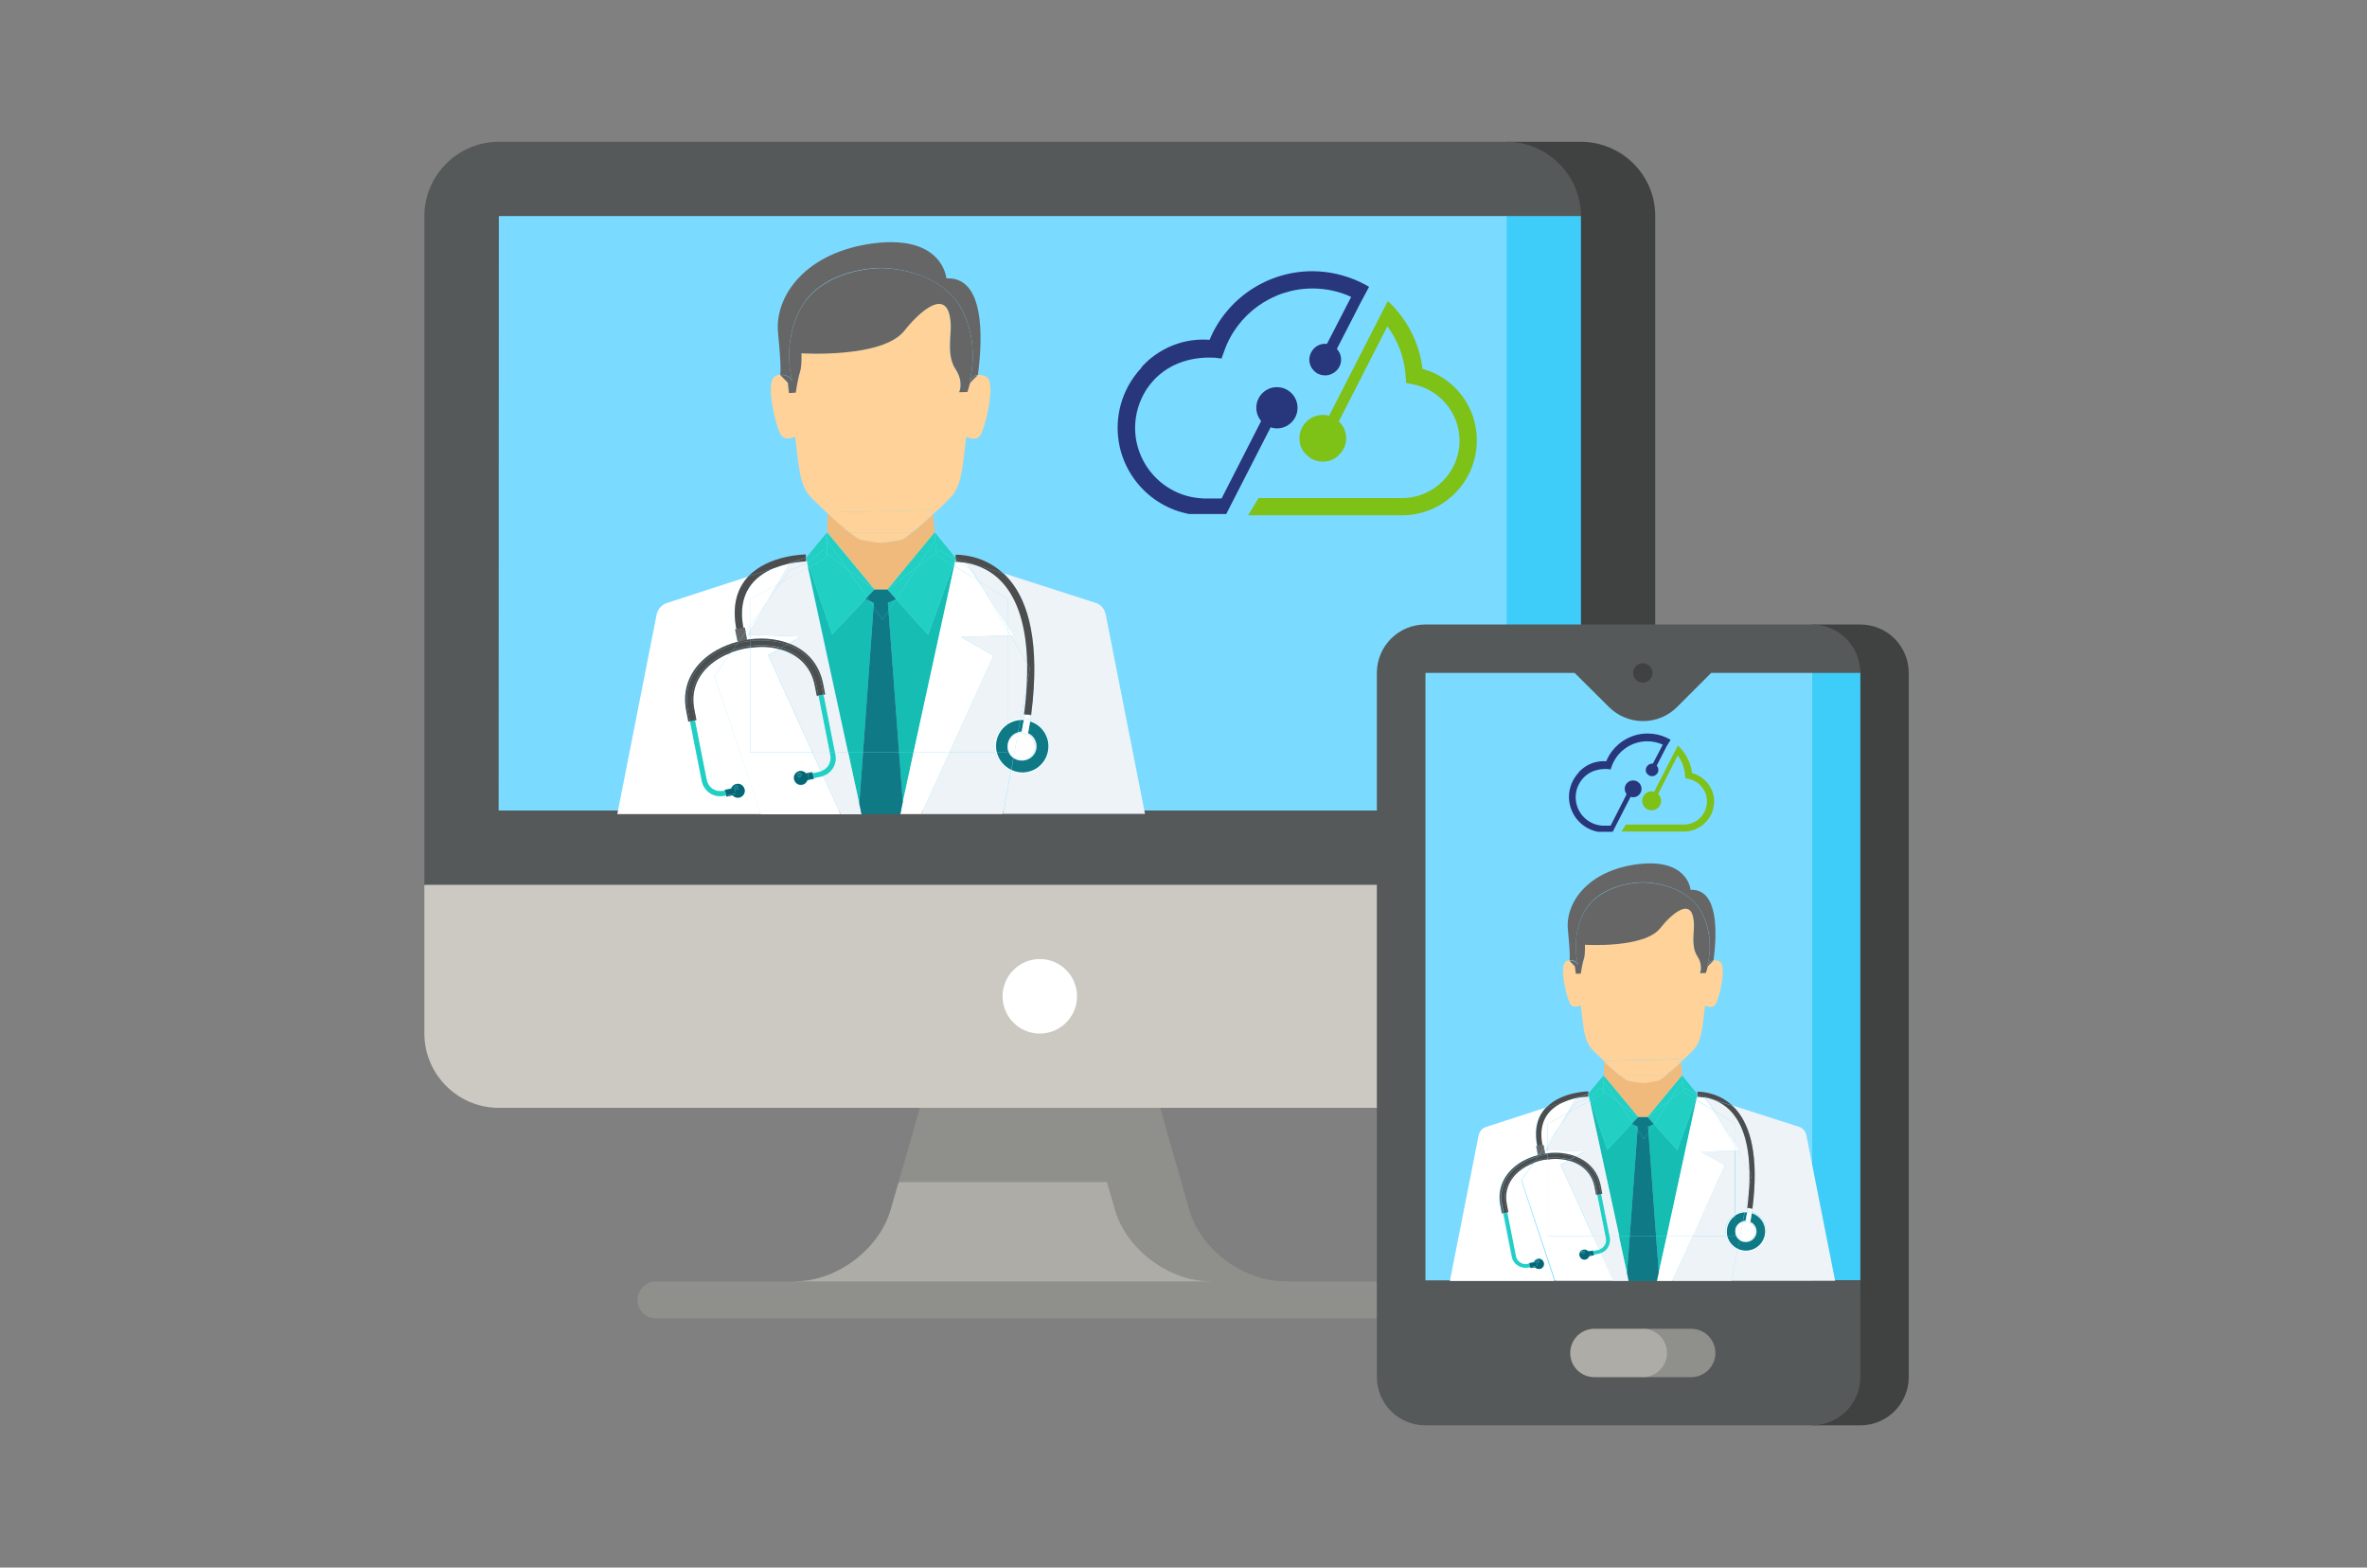 <?xml version="1.0" encoding="utf-8"?>
<!-- Generator: Adobe Illustrator 24.3.0, SVG Export Plug-In . SVG Version: 6.00 Build 0)  -->
<svg version="1.1" id="Layer_1" xmlns="http://www.w3.org/2000/svg" xmlns:xlink="http://www.w3.org/1999/xlink" x="0px" y="0px"
	 viewBox="0 0 1125 745" style="enable-background:new 0 0 1125 745;" xml:space="preserve">
<rect x="0" y="0" width="1125" height="745" fill="#808080" stroke="none"/>
<style type="text/css">
	.st0{fill:#ADACA7;}
	.st1{fill:#8F8F8B;}
	.st2{fill:#CBC9C2;}
	.st3{fill:#404242;}
	.st4{fill:#565959;}
	.st5{fill:#3ECDF9;}
	.st6{fill:#7BDAFF;}
	.st7{fill:#FFFFFF;}
	.st8{fill:none;}
	.st9{fill:#B3B3B3;}
	.st10{fill:#F0BA7D;}
	.st11{fill:#FED298;}
	.st12{fill:#15BDB2;}
	.st13{fill:#21D0C3;}
	.st14{fill:#EEF3F7;}
	.st15{fill:#666666;}
	.st16{fill:#0F7986;}
	.st17{fill:#FEFEFE;}
	.st18{fill:#EBECEC;}
	.st19{fill:#4D4D4D;}
	.st20{fill:#076673;}
	.st21{fill:#7EC117;}
	.st22{fill:#28367B;}
</style>
<g>
	<g>
		<path class="st0" d="M526.1,526.5l-99,35.3l-3.8,13.1c-5.3,18.7-25.6,34-45,34v8.8h205.4L526.1,526.5z"/>
		<path class="st1" d="M565.2,574.9l-13.8-48.4l-57.1-35.3l-57.1,35.3l-10.1,35.3h99l3.8,13.1c5.3,18.7,25.6,34,45,34l17.7,8.8
			l17.7-8.8C590.8,608.9,570.5,593.6,565.2,574.9z"/>
		<path class="st0" d="M716.1,526.5h35.3c19.4,0,35.3-15.9,35.3-35.3v-70.6l-70.6-70.6V526.5z"/>
		<path class="st2" d="M201.7,491.2c0,19.4,15.9,35.3,35.3,35.3h479.1c19.4,0,35.3-15.9,35.3-35.3V279.3L201.7,420.6V491.2z"/>
		<path class="st3" d="M751.4,67.4h-35.3l35.3,353.1h35.3V102.7C786.8,83.3,770.9,67.4,751.4,67.4z"/>
		<path class="st4" d="M751.4,102.7c0-19.4-15.9-35.3-35.3-35.3H237c-19.4,0-35.3,15.9-35.3,35.3v317.8h549.7v-35.3L494.2,244
			L751.4,102.7z"/>
		<path class="st5" d="M751.4,102.7l-35.3,0c0,0-221.9,141.3-221.9,141.3s221.9,141.3,221.9,141.3l35.3,0
			C751.4,385.2,751.4,102.7,751.4,102.7L751.4,102.7z"/>
		<path class="st6" d="M716.1,102.7l-479,0c0,0-0.1,282.5-0.1,282.5c0,0,479.1,0,479.1,0C716.1,385.2,716.1,102.7,716.1,102.7
			L716.1,102.7z"/>
		<circle class="st7" cx="494.2" cy="473.5" r="17.7"/>
		<path class="st1" d="M676.7,626.6H311.8c-4.9,0-8.8-4-8.8-8.8s4-8.8,8.8-8.8h364.9c4.9,0,8.8,4,8.8,8.8S681.6,626.6,676.7,626.6z"
			/>
	</g>
	<g>
		<path class="st3" d="M884.2,296.8h-23v380.6h23c12.7,0,23-10.3,23-23V319.8C907.2,307.1,896.9,296.8,884.2,296.8z"/>
		<path class="st4" d="M861.2,296.8H677.4c-12.7,0-23,10.3-23,23v334.6c0,12.7,10.3,23,23,23h183.8c12.7,0,23-10.3,23-23v-45.9
			l-68.9-144.3l68.9-144.3C884.2,307.1,873.9,296.8,861.2,296.8z"/>
		<path class="st1" d="M803.8,631.5h-23v23h23c6.3,0,11.5-5.1,11.5-11.5S810.1,631.5,803.8,631.5z"/>
		<path class="st0" d="M792.3,643c0-6.3-5.1-11.5-11.5-11.5h-23c-6.3,0-11.5,5.1-11.5,11.5s5.1,11.5,11.5,11.5h23
			C787.2,654.4,792.3,649.3,792.3,643z"/>
		<path class="st5" d="M780.8,464.1l80.4,144.3h23V319.8h-23L780.8,464.1z"/>
		<path class="st6" d="M813.3,319.8L797.1,336c-4.2,4.2-9.9,6.7-16.2,6.7s-12.1-2.6-16.2-6.7c0,0-16.3-16.2-16.3-16.2h-70.9v288.7
			h183.8V319.8H813.3z"/>
		<circle class="st3" cx="780.8" cy="319.8" r="4.6"/>
	</g>
	<g>
		<polygon class="st8" points="806.8,520.1 806.8,520.1 806.6,520.6 806.7,520.7 		"/>
		<polygon class="st8" points="755.3,521.9 755.4,521.8 755.5,521.8 754.8,519.9 754.8,519.9 		"/>
		<path class="st8" d="M743.6,523.5l4.4-1.4C746.6,522.5,745.1,522.9,743.6,523.5z"/>
		<polygon class="st8" points="806.8,520.1 806.8,520.1 806.8,520.1 		"/>
		<path class="st9" d="M762.2,511.1C762.2,511.1,762.2,511.1,762.2,511.1l0,0.1L762.2,511.1z"/>
		<path class="st9" d="M799.5,511.1C799.5,511.1,799.5,511.1,799.5,511.1L799.5,511.1L799.5,511.1z"/>
		<polygon class="st9" points="762.1,511.1 762.1,511.1 762.1,511.1 		"/>
		<path class="st10" d="M762.4,504.5l-0.1,6.6c2.6,0,5.1,0,7.7,0C767.5,509.2,764.8,506.8,762.4,504.5z"/>
		<path class="st10" d="M799.5,511.1l-0.5-6.2c-2.4,2.2-4.9,4.4-7.2,6.2C794.3,511.1,796.9,511.1,799.5,511.1z"/>
		<path class="st10" d="M778.6,530.9h4.5l0,0l16.4-19.8l0-0.1c-2.6,0-5.1,0-7.7,0c-1.3,1-2.5,1.9-3.5,2.5c-3,0.6-5.3,1-7.5,1.1
			c-2.1-0.1-4.4-0.5-7.5-1.1c-1-0.6-2.2-1.5-3.5-2.5c-2.6,0-5.1,0-7.7,0l0,0.1L778.6,530.9z"/>
		<path class="st11" d="M762.4,504.1L762.4,504.1l36.4-0.8l0.1,1.5c2.4-2.3,4.7-4.4,6.1-6c3.9-4.1,4.1-10.9,5.4-20.8
			c0.9,0.1,3.4,1.6,5-0.7c1.6-2.3,5.8-18.8,1.7-20.5c-1.1-0.4-2-0.5-2.8-0.4l-2.6,2.6l-0.9,3.2l-2.8,0.1v0h0c0,0,1.7-3.4-1.3-8.1
			c-3-4.6-1.4-11-1.6-15.3c-0.5-14.3-11.3-4-16,2c-7.6,9.7-35.8,7.9-35.8,7.9s0.2,4.4-0.5,6.6c-0.7,2.2-1.5,7.1-1.5,7.1l-2.3,0.1
			l-0.4-3.7l-2.6-2.6c-0.4,0.1-0.9,0.2-1.4,0.4c-4.1,1.7,0.2,18.2,1.7,20.5c1.6,2.3,4.1,0.8,5,0.7c1.3,9.8,1.4,16.6,5.4,20.8
			c1.4,1.5,3.5,3.5,5.8,5.7L762.4,504.1L762.4,504.1z"/>
		<path class="st11" d="M791.7,511.1c2.3-1.8,4.8-4,7.2-6.2l-0.1-1.5l-36.4,0.8h0v0l0,0.4c2.5,2.3,5.2,4.7,7.5,6.6
			C777.2,511.1,784.5,511.1,791.7,511.1z"/>
		<path class="st11" d="M773.4,513.6c3,0.6,5.3,1,7.5,1.1c2.1-0.1,4.4-0.5,7.5-1.1c1-0.6,2.2-1.5,3.5-2.5c-7.3,0-14.6,0-21.8,0
			C771.2,512.1,772.4,513,773.4,513.6z"/>
		<polygon class="st12" points="792.2,587.4 787.1,587.4 788.4,604.6 		"/>
		<polygon class="st12" points="755.3,521.9 755.6,523.3 755.9,523.1 755.5,521.8 755.4,521.8 		"/>
		<polygon class="st12" points="806.2,522.7 806.7,520.7 806.6,520.6 805.9,522.5 		"/>
		<polygon class="st12" points="774.6,587.4 769.5,587.4 773.3,605.1 		"/>
		<polygon class="st12" points="774.6,587.4 778.3,536.8 776.9,534.8 775.5,534.2 776,533.6 776,533.6 763.9,546.5 755.9,523.1 
			755.6,523.3 769.5,587.4 		"/>
		<polygon class="st12" points="792.2,587.4 806.2,522.7 805.9,522.5 797.2,546.6 786.1,534.3 783.5,538.2 787.1,587.4 		"/>
		<polygon class="st12" points="776.9,534.8 778.3,536.8 778.4,535.5 		"/>
		<polygon class="st12" points="776,533.6 776,533.6 778.6,530.9 783.1,530.9 786.1,534.3 783.3,535.5 783.5,538.2 786.1,534.3 
			783.1,530.9 783.1,530.9 783.1,530.9 778.6,530.9 778.6,530.9 		"/>
		<polygon class="st13" points="799.7,513.7 800.1,518 801.1,517.2 806.6,520.6 806.8,520.1 806.8,520.1 806.8,520.1 806.8,520.1 
			799.5,511.1 799.7,513.6 		"/>
		<polygon class="st13" points="799.7,513.7 799.7,513.6 799.5,511.1 799.5,511.1 		"/>
		<polygon class="st13" points="800.1,518 799.7,513.7 793.5,523 		"/>
		<polygon class="st13" points="799.7,513.7 799.5,511.1 783.1,530.9 793.5,523 		"/>
		<polygon class="st13" points="805.9,522.5 806.6,520.6 801.1,517.2 800.1,518 800.1,518.9 		"/>
		<polygon class="st13" points="786.1,534.3 797.2,546.6 805.9,522.5 800.1,518.9 800.1,518 793.5,523 		"/>
		<polygon class="st13" points="786.1,534.3 793.5,523 783.1,530.9 783.1,530.9 		"/>
		<polygon class="st13" points="755.5,521.8 760.5,517.2 762.1,518.4 762.2,513.8 761.8,513.3 762.1,511.1 762.1,511.1 754.8,519.9 
			754.8,519.9 		"/>
		<polygon class="st13" points="761.8,513.3 762.2,513.8 762.2,511.2 762.1,511.1 762.1,511.1 762.1,511.1 		"/>
		<polygon class="st13" points="762.2,513.8 762.1,518.4 769.1,523.8 		"/>
		<polygon class="st13" points="778.6,530.9 778.6,530.9 762.2,511.2 762.2,513.8 769.1,523.8 		"/>
		<polygon class="st13" points="762,519.7 762.1,518.4 760.5,517.2 755.5,521.8 755.9,523.1 		"/>
		<polygon class="st13" points="755.9,523.1 763.9,546.5 776,533.6 769.1,523.8 762.1,518.4 762,519.7 		"/>
		<polygon class="st13" points="769.1,523.8 776,533.6 778.6,530.9 778.6,530.9 778.6,530.9 		"/>
		<path class="st7" d="M723,560.9l5.8-8.1c-1.2,0.5-2.4,1-3.6,1.7c-6.4,3.6-10.7,9.9-9.1,18l0.7,3.7l-0.6,0.1l4.1,20.7
			c0.3,1.3,1,2.3,2,3l0,0c1,0.7,2.3,1,3.6,0.7l0.8-0.2l-0.1-0.3l2.2-0.4c0.3-0.8,0.9-1.4,1.8-1.6c1.3-0.3,2.6,0.6,2.8,1.9
			c0.3,1.3-0.6,2.6-1.9,2.9c-0.9,0.2-1.7-0.1-2.3-0.8l-2.2,0.4l0,0l-0.1-0.4l-0.8,0.2c-1.8,0.3-3.5-0.1-4.9-1l0,0
			c-1.4-0.9-2.4-2.4-2.8-4.1l-4.1-20.7l-0.6,0.1l-0.7-3.7c-1.9-9.5,3.1-16.8,10.5-21.1c2.2-1.3,4.7-2.3,7.3-2.9l-0.8-4.3l1.7-0.3
			l-1.2,0.2c-1.7-8.6,0.5-14.4,4.1-18.2l-28.3,9.2c-2,0.6-3.2,2.3-3.6,4.3l-13.6,68.9h49.7L723,560.9z"/>
		<path class="st7" d="M733.9,545.6l1.6-2.3v-9.1l9.3-5.1l4.3-7.3c-0.4,0.1-0.8,0.2-1.2,0.3l-4.4,1.4c-6.4,2.7-12.8,8.4-10.5,20.6
			l0.5-0.1L733.9,545.6z"/>
		<polygon class="st7" points="744.9,529.1 735.5,534.2 735.5,543.3 741.4,535.1 		"/>
		<path class="st7" d="M735.5,548.1v-1.5l-0.9,0l0.9-1.6v-1.8l-1.6,2.3l0.5,2.7C734.8,548.2,735.2,548.2,735.5,548.1z"/>
		<path class="st7" d="M760.8,595.5c-0.3,0.1-0.6,0.2-0.9,0.2l-2.4,0.5l0.1,0.4l-2.2,0.4c-0.3,0.8-0.9,1.4-1.8,1.6
			c-1.3,0.3-2.6-0.6-2.8-1.9c-0.3-1.3,0.6-2.6,1.9-2.8c0.9-0.2,1.7,0.1,2.3,0.8l2.2-0.4l0.1,0.3l2.4-0.5c0.2,0,0.3-0.1,0.5-0.1
			l-3-6.6h-21.5V551c-0.6,0.1-1.3,0.2-1.9,0.3c-1.7,0.3-3.3,0.8-4.8,1.4l-5.8,8.1l16,47.9h27.8L760.8,595.5z"/>
		<path class="st7" d="M732.8,548.6c0.1,0,0.2,0,0.3-0.1c0,0,0,0,0,0C732.9,548.6,732.8,548.6,732.8,548.6z"/>
		<path class="st7" d="M745.5,551.6c-0.9-0.2-1.9-0.4-2.9-0.6c-2.3-0.3-4.7-0.3-7.1,0v36.3h21.5l-15.3-33.7L745.5,551.6z"/>
		<path class="st7" d="M743,548.1c2.1,0.3,4.1,0.7,5.9,1.5l4.2-2.4l-17.6-0.6v1.5C738,547.8,740.5,547.8,743,548.1z"/>
		<polygon class="st7" points="741.4,535.1 735.5,543.3 735.5,545.1 		"/>
		<rect x="755" y="519.9" transform="matrix(0.977 -0.212 0.212 0.977 -93.325 172.043)" class="st14" width="0" height="2"/>
		<rect x="771.4" y="587.1" class="st14" width="0" height="18.2"/>
		
			<rect x="755.4" y="521.9" transform="matrix(0.878 -0.479 0.479 0.878 -158.001 425.539)" class="st14" width="0" height="1.4"/>
		<rect x="762.5" y="522.5" class="st14" width="0" height="65.6"/>
		<path class="st14" d="M749,524.3L749,524.3l6.2-2.4l-0.4-2l0,1.2c0,0-2.5,0-5.7,0.7l-4.3,7.3l1.2-0.7L749,524.3z"/>
		<polygon class="st14" points="746.1,528.4 744.9,529.1 741.4,535.1 		"/>
		<path class="st14" d="M762.6,592c0.7-1,1-2.3,0.7-3.6l-0.2-1.1h-6l3,6.6C761.1,593.6,762,592.9,762.6,592z"/>
		<polygon class="st14" points="755.3,521.9 749,524.3 749,524.3 746.1,528.4 755.6,523.3 		"/>
		<polygon class="st14" points="734.6,546.6 735.5,546.6 735.5,545.1 		"/>
		<path class="st14" d="M773.3,605.1L773.3,605.1l-3.9-17.8h-4.6l0.2,0.8c0.3,1.8-0.1,3.5-1,4.9c-0.8,1.1-1.9,2-3.3,2.5l6,13.3h7.3
			L773.3,605.1z"/>
		<path class="st14" d="M746.1,528.4l-4.7,6.7l-5.8,10v1.6l17.6,0.6l-4.2,2.4c5.8,2.2,10.4,6.8,11.9,14l0.7,3.7l0,0l0,0l0,0
			l-0.6,0.1l4,19.9h4.6l-13.9-64.1L746.1,528.4z"/>
		<path class="st14" d="M759.2,567.8l-0.6,0.1l-0.7-3.7c-1.4-7-6.4-11-12.4-12.6l-3.7,2.1l15.3,33.7h6L759.2,567.8z"/>
		<polygon class="st14" points="806.8,520.1 806.8,520.1 806.8,520.1 		"/>
		<path class="st14" d="M825.6,527.8c6.2,7.5,10.5,21.3,7.3,46.5l0,0l-0.3,1.7c4.6,1.4,7.5,6,6.6,10.8c-0.9,5.2-5.9,8.7-11.1,7.8
			l0,0c-0.8-0.1-1.6-0.4-2.3-0.7l-2.7,14.8h49.1l-13.6-68.9c-0.4-2-1.6-3.7-3.6-4.3l-31.8-10.2C824.1,526.1,824.9,526.9,825.6,527.8
			z"/>
		<path class="st14" d="M830.4,575.6l0.2-1.4l-0.2,0c0.4-3.5,0.7-6.8,0.9-9.9l-2.1,11.3C829.7,575.6,830.1,575.6,830.4,575.6z"/>
		<path class="st14" d="M812.6,524.3l2.2,3.7l10,6.2v9.2l2.2,3.4l-1.2,0l5.7,9.7c-0.3-13.6-3.6-22-7.8-27.2
			c-4.2-5.2-9.5-7.1-13.4-7.7l1.5,2.2L812.6,524.3z"/>
		<polygon class="st14" points="824.8,543.4 824.8,534.2 814.7,528 816.4,530.9 		"/>
		<path class="st14" d="M824.8,546.8V577c1.3-0.8,2.9-1.3,4.5-1.4l2.1-11.3c0.2-2.8,0.2-5.4,0.2-7.8l-5.7-9.7L824.8,546.8z"/>
		<path class="st14" d="M820.4,587.4h-15.8l-9.8,21.4h28.3l2.7-14.8C823.1,592.8,821.1,590.3,820.4,587.4z"/>
		<polygon class="st14" points="812.6,524.3 811.7,523.8 814.4,527.8 814.7,528 		"/>
		<polygon class="st14" points="814.7,528 814.4,527.8 816.4,530.9 		"/>
		<path class="st14" d="M819.8,553.8l-15.3,33.5h15.8c-0.3-1.2-0.3-2.5-0.1-3.8c0.5-2.8,2.2-5.1,4.4-6.5v-30.2l-16.3,0.5
			L819.8,553.8z"/>
		<polygon class="st7" points="806.8,520.1 806.8,520.1 806.8,520.1 		"/>
		<polygon class="st7" points="806.7,520.7 806.7,520.7 806.8,520.1 806.8,520.1 806.8,520.1 806.8,520.1 806.8,520.1 		"/>
		<rect x="806.4" y="520.6" class="st7" width="0" height="2.1"/>
		<rect x="781.5" y="596" class="st7" width="17.6" height="0"/>
		
			<rect x="766.1" y="555" transform="matrix(0.212 -0.977 0.977 0.212 87.147 1218.169)" class="st7" width="66.2" height="0"/>
		<polygon class="st7" points="806.8,520.1 806.8,520.1 806.8,520.1 		"/>
		<path class="st7" d="M811.7,523.8l-1.5-2.2c-0.9-0.2-1.8-0.2-2.5-0.3L811.7,523.8z"/>
		<polygon class="st7" points="825.8,546.8 827,546.8 824.8,543.4 824.8,545 		"/>
		<polygon class="st7" points="806.8,520.1 806.8,520.1 806.7,520.7 806.8,520.7 806.8,520.1 806.8,520.1 806.8,520.1 		"/>
		<polygon class="st7" points="824.8,545 824.8,543.4 816.4,530.9 		"/>
		<polygon class="st7" points="792.2,587.4 788.4,604.6 788.4,604.6 787.5,608.8 794.8,608.8 804.6,587.4 		"/>
		<polygon class="st7" points="824.8,546.8 825.8,546.8 824.8,545 		"/>
		<path class="st7" d="M814.4,527.8l-2.6-4l-4-2.5c-0.3,0-0.7,0-1,0l0-0.6l-0.1-0.1l-0.4,2L814.4,527.8z"/>
		<polygon class="st7" points="804.6,587.4 819.8,553.8 808.5,547.4 824.8,546.8 824.8,545 816.4,530.9 814.4,527.8 806.2,522.7 
			792.2,587.4 		"/>
		<path class="st15" d="M750.1,458.6L750.1,458.6c0,0-4-13,3.1-25.7c4.9-8.7,16.1-13.3,27.6-13.6c11.4,0.3,22.6,4.9,27.6,13.6
			c7.2,12.8,3.1,25.7,3.1,25.7s0.8-1.8,2.8-2.1l0.1-0.1c1.8-13.3,2.3-34.1-10.9-33.5c0,0-1.2-15.1-25-12.2
			c-23.9,3-34.6,18.4-33.3,31.2c1.3,12.8,0.8,14.4,0.8,14.4l0.1,0.1C749,456,750.1,458.6,750.1,458.6z"/>
		<path class="st15" d="M749,462.8l2.3-0.1c0,0,0.7-4.9,1.5-7.1c0.7-2.2,0.5-6.6,0.5-6.6s28.2,1.8,35.8-7.9c4.7-6,15.5-16.3,16-2
			c0.2,4.3-1.4,10.6,1.6,15.3c3,4.6,1.3,8.1,1.3,8.1h0v0l2.8-0.1l0.9-3.2l2.6-2.6c-2,0.3-2.8,2.1-2.8,2.1s4-13-3.1-25.7
			c-4.9-8.7-16.1-13.3-27.6-13.6c-11.4,0.3-22.6,4.9-27.6,13.6c-7.2,12.8-3.1,25.7-3.1,25.7h0c0,0-1.2-2.5-4.2-2.1l2.6,2.6
			L749,462.8z"/>
		<polygon class="st16" points="774.1,608.8 787.5,608.8 788.4,604.6 787.1,587.4 780.2,587.4 774.6,587.4 773.3,605.1 		"/>
		<polygon class="st16" points="778.3,536.8 774.6,587.4 780.2,587.4 787.1,587.4 783.5,538.2 781.4,541.3 		"/>
		<polygon class="st16" points="776.9,534.8 776,533.6 775.5,534.2 		"/>
		<polygon class="st16" points="778.4,535.5 778.3,536.8 781.4,541.3 783.5,538.2 783.3,535.5 786.1,534.3 783.1,530.9 778.6,530.9 
			776,533.6 776.9,534.8 		"/>
		
			<rect x="773.7" y="605.1" transform="matrix(8.789381e-02 -0.996 0.996 8.789381e-02 101.106 1324.351)" class="st16" width="0" height="3.8"/>
		
			<rect x="773.7" y="605.1" transform="matrix(0.977 -0.212 0.212 0.977 -111.153 177.957)" class="st16" width="0" height="3.8"/>
		<rect x="788" y="604.5" class="st16" width="0" height="4.3"/>
		
			<rect x="785.8" y="606.7" transform="matrix(0.212 -0.977 0.977 0.212 27.817 1247.883)" class="st16" width="4.3" height="0"/>
		<path class="st17" d="M838.7,586.8c-0.9,4.9-5.5,8.2-10.5,7.4v0c-0.8-0.1-1.6-0.4-2.3-0.7l-0.1,0.6c0.7,0.3,1.5,0.6,2.3,0.7l0,0
			c5.2,0.9,10.2-2.6,11.1-7.8c0.8-4.8-2.1-9.4-6.6-10.8l-0.1,0.6C836.8,577.9,839.5,582.2,838.7,586.8z"/>
		<path class="st17" d="M830.3,576.2l0.1-0.6c-0.4,0-0.8,0-1.2,0l-0.1,0.6C829.6,576.2,830,576.2,830.3,576.2z"/>
		<path class="st17" d="M829.2,576.2l0.1-0.6c-1.6,0.1-3.2,0.6-4.5,1.4v0.7C826.1,576.8,827.6,576.3,829.2,576.2z"/>
		<path class="st17" d="M821,587.4h-0.6c0.7,2.9,2.7,5.4,5.5,6.6l0.1-0.6C823.5,592.3,821.7,590,821,587.4z"/>
		<path class="st17" d="M820.3,583.6c-0.2,1.3-0.2,2.6,0.1,3.8h0.6c-0.3-1.2-0.3-2.4-0.1-3.7c0.4-2.5,1.9-4.6,3.9-6V577
			C822.5,578.4,820.8,580.8,820.3,583.6z"/>
		<path class="st16" d="M834.7,586.1c-0.5,2.7-3.1,4.6-5.8,4.1v0c0,0-0.1,0-0.1,0c0,0-0.1,0-0.1,0h0c-0.7-0.1-1.4-0.4-1.9-0.8
			l-0.8,4.1c0.7,0.3,1.5,0.6,2.3,0.7v0c4.9,0.9,9.6-2.5,10.5-7.4c0.8-4.5-1.9-8.8-6.2-10.2l-0.7,4.1
			C833.9,581.6,835.1,583.8,834.7,586.1z"/>
		<path class="st16" d="M829.2,576.2l-0.8,4.2c0.4-0.1,0.8-0.2,1.2-0.2l0.7-4C830,576.2,829.6,576.2,829.2,576.2z"/>
		<path class="st16" d="M824.8,584.6c0,0,0-0.1,0-0.1c0,0,0-0.1,0-0.1c0.3-1.9,1.8-3.4,3.5-4l0.8-4.2c-1.6,0.1-3.1,0.6-4.4,1.5v7.5
			C824.8,585,824.8,584.8,824.8,584.6z"/>
		<path class="st16" d="M824.8,585.7v1.7H821c0.6,2.7,2.5,4.9,5,6.1l0.8-4.1C825.6,588.5,824.8,587.1,824.8,585.7z"/>
		<path class="st16" d="M824.8,585.7c0-0.1,0-0.3,0-0.4v-7.5c-2,1.3-3.4,3.4-3.9,6c-0.2,1.3-0.2,2.5,0.1,3.7h3.8V585.7z"/>
		<path class="st18" d="M831.5,581.2c1.9,0.9,3,2.9,2.7,5.1c-0.4,2.5-2.8,4.2-5.3,3.9c0,0,0.1,0,0.1,0v0c2.7,0.5,5.3-1.4,5.8-4.1
			c0.4-2.3-0.9-4.5-2.9-5.4l-0.1,0.6L831.5,581.2z"/>
		<path class="st18" d="M829.6,580.7l0.1-0.5c-0.4,0-0.8,0.1-1.2,0.2l-0.1,0.4C828.7,580.7,829.1,580.7,829.6,580.7z"/>
		<path class="st18" d="M824.9,584.4c0,0,0,0.1,0,0.1c0.4-1.8,1.8-3.2,3.5-3.6l0.1-0.4C826.6,580.9,825.2,582.4,824.9,584.4z"/>
		<path class="st17" d="M831.4,575.7c0.4,0.1,0.8,0.2,1.2,0.3l0.3-1.7l0,0c0,0,0,0.1,0,0.1l-2.2-0.3l-0.2,1.4
			C830.8,575.6,831.1,575.7,831.4,575.7z"/>
		<path class="st17" d="M830.4,575.6l-0.1,0.6c0.3,0,0.7,0.1,1,0.1c0.4,0.1,0.8,0.2,1.2,0.3l0.1-0.6c-0.4-0.1-0.8-0.2-1.2-0.3
			C831.1,575.7,830.8,575.6,830.4,575.6z"/>
		<path class="st17" d="M830.7,580.3c0.4,0.1,0.8,0.2,1.2,0.4l0.7-4.1c-0.4-0.1-0.8-0.2-1.2-0.3c-0.3-0.1-0.7-0.1-1-0.1l-0.7,4
			C830,580.2,830.3,580.2,830.7,580.3z"/>
		<path class="st17" d="M830.3,580.8c0.4,0.1,0.8,0.2,1.2,0.4l0.2,0l0.1-0.6c-0.4-0.2-0.8-0.3-1.2-0.4c-0.3-0.1-0.7-0.1-1-0.1
			l-0.1,0.5C829.8,580.7,830,580.7,830.3,580.8z"/>
		<path class="st13" d="M718.7,597.3c0.3,1.8,1.4,3.2,2.8,4.1l0,0c1.4,0.9,3.1,1.3,4.9,1l0.8-0.2l-0.3-1.7l-0.8,0.2
			c-1.3,0.3-2.6,0-3.6-0.7l0,0c-1-0.7-1.8-1.7-2-3l-4.1-20.7l-1.7,0.3L718.7,597.3z"/>
		<path class="st13" d="M759.6,594.1l-2.4,0.5l0.3,1.7l2.4-0.5c0.3-0.1,0.6-0.1,0.9-0.2l-0.7-1.6C759.9,594,759.8,594,759.6,594.1z"
			/>
		<path class="st13" d="M764.1,593c0.9-1.4,1.3-3.1,1-4.9l-0.2-0.8h-1.8l0.2,1.1c0.3,1.3,0,2.6-0.7,3.6c-0.6,0.9-1.5,1.6-2.5,1.9
			l0.7,1.6C762.2,595.1,763.3,594.2,764.1,593z"/>
		<polygon class="st13" points="759.2,567.8 763.1,587.4 764.9,587.4 760.9,567.4 		"/>
		<path class="st19" d="M724.1,552.4c2.1-1.2,4.5-2.2,6.9-2.8l0.5-0.7c-0.2,0-0.3,0.1-0.5,0.1l0,0c-2.6,0.7-5,1.7-7.3,2.9
			c-7.4,4.2-12.4,11.5-10.5,21.1l0.7,3.7l0.6-0.1l-0.7-3.7C712,563.6,716.9,556.5,724.1,552.4z"/>
		<path class="st19" d="M725,553.9c-6.6,3.8-11,10.2-9.4,18.6l0.7,3.7l0.6-0.1l-0.7-3.7c-1.6-8.1,2.7-14.4,9.1-18
			c1.1-0.6,2.3-1.2,3.6-1.7l0.6-0.8C727.8,552.5,726.4,553.1,725,553.9z"/>
		<path class="st19" d="M735.5,548.7v-0.6c-0.4,0-0.7,0.1-1.1,0.2l0,0c-0.5,0.1-0.9,0.1-1.4,0.2c-0.1,0-0.2,0-0.3,0.1
			c-0.4,0.1-0.8,0.2-1.2,0.3l-0.5,0.7c0.7-0.2,1.4-0.4,2.1-0.5C734,548.9,734.8,548.8,735.5,548.7z"/>
		<path class="st19" d="M735.5,551v-0.6c-0.7,0.1-1.3,0.2-2,0.3c-1.4,0.3-2.8,0.7-4.1,1.1l-0.6,0.8c1.6-0.6,3.2-1.1,4.8-1.4
			C734.3,551.2,734.9,551.1,735.5,551z"/>
		<path class="st19" d="M743,548.1c-2.4-0.3-4.9-0.3-7.4,0v0.6c2.5-0.3,4.9-0.3,7.3,0c1.9,0.2,3.7,0.7,5.4,1.3l0.7-0.4
			C747,548.9,745,548.4,743,548.1z"/>
		<path class="st19" d="M742.6,551c1,0.1,1.9,0.3,2.9,0.6l0.7-0.4c-1.1-0.3-2.3-0.6-3.5-0.7c-2.3-0.3-4.7-0.3-7.1,0v0.6
			C737.9,550.7,740.3,550.7,742.6,551z"/>
		<path class="st19" d="M760.2,563.7l0.7,3.7l0.6-0.1l-0.7-3.7c-1.4-7.2-6-11.7-11.9-14l-0.7,0.4
			C754.1,552.1,758.8,556.5,760.2,563.7z"/>
		<polygon class="st19" points="761.5,567.3 761.5,567.3 761.5,567.3 		"/>
		<path class="st19" d="M746.2,551.1l-0.7,0.4c6.1,1.6,11,5.6,12.4,12.6l0.7,3.7l0.6-0.1l-0.7-3.7
			C757.1,557,752.2,552.9,746.2,551.1z"/>
		<path class="st19" d="M725,553.9c1.4-0.8,2.9-1.5,4.4-2l1.7-2.3c-2.4,0.7-4.8,1.6-6.9,2.8c-7.2,4.1-12.1,11.2-10.2,20.4l0.7,3.7
			l1.7-0.3l-0.7-3.7C713.9,564.2,718.4,557.7,725,553.9z"/>
		<path class="st19" d="M733.2,549.1c-0.7,0.1-1.4,0.3-2.1,0.5l-1.7,2.3c1.3-0.5,2.7-0.9,4.1-1.1c0.7-0.1,1.3-0.2,2-0.3v-1.7
			C734.8,548.8,734,548.9,733.2,549.1z"/>
		<path class="st19" d="M742.7,550.4c1.2,0.2,2.4,0.4,3.5,0.7l2-1.2c-1.7-0.6-3.5-1-5.4-1.3c-2.4-0.3-4.9-0.3-7.3,0v1.7
			C737.9,550.2,740.3,550.1,742.7,550.4z"/>
		<path class="st19" d="M760.2,563.7c-1.4-7.2-6.1-11.6-11.9-13.7l-2,1.2c6,1.7,10.9,5.8,12.3,12.9l0.7,3.7l1.7-0.3L760.2,563.7z"/>
		<path class="st20" d="M730,599.7c-0.1-0.4,0.2-0.8,0.6-0.9c0.4-0.1,0.8,0.2,0.9,0.6c0.1,0.4-0.2,0.8-0.6,0.9v0
			c-0.2,0-0.5,0-0.6-0.2l0.3,1.5l-3.3,0.7l0.1,0.4l0,0l2.2-0.4c0.6,0.6,1.4,0.9,2.3,0.8c1.3-0.3,2.2-1.5,1.9-2.9
			c-0.3-1.3-1.5-2.2-2.8-1.9c-0.9,0.2-1.5,0.8-1.8,1.6l-2.2,0.4l0.1,0.3l3.2-0.6C730,599.9,730,599.8,730,599.7z"/>
		<path class="st20" d="M730.5,601.6l-0.3-1.5c-0.1-0.1-0.1-0.1-0.1-0.2l-3.2,0.6l0.3,1.7L730.5,601.6z"/>
		<path class="st20" d="M755.8,596.6L755.8,596.6L755.8,596.6l-0.3-1.7l1.7-0.3l-0.1-0.3l-2.2,0.4c-0.6-0.6-1.4-0.9-2.3-0.8
			c-1.3,0.3-2.2,1.5-1.9,2.8c0.3,1.3,1.5,2.2,2.8,1.9c0.9-0.2,1.5-0.8,1.8-1.6l2.2-0.4l-0.1-0.4L755.8,596.6L755.8,596.6z
			 M752.6,595.9c-0.4,0.1-0.8-0.2-0.9-0.6c-0.1-0.4,0.2-0.8,0.6-0.9c0.4-0.1,0.8,0.2,0.9,0.6C753.3,595.5,753,595.9,752.6,595.9z"/>
		<polygon class="st20" points="755.5,594.9 755.8,596.6 755.8,596.6 755.8,596.6 755.8,596.6 757.5,596.3 757.1,594.6 		"/>
		<path class="st15" d="M733.9,545.6l-0.3-1.5l-0.5,0.1c0,0,0,0,0,0l-1.2,0.2l-1.7,0.3l0.8,4.3c0.2,0,0.3-0.1,0.5-0.1L733.9,545.6z"
			/>
		<path class="st15" d="M733,548.5C733,548.5,733,548.5,733,548.5C733.1,548.5,733.1,548.5,733,548.5c0.5-0.1,1-0.2,1.4-0.2
			l-0.5-2.7l-2.3,3.3c0.4-0.1,0.8-0.2,1.2-0.3C732.8,548.6,732.9,548.6,733,548.5z"/>
		<path class="st15" d="M731.6,548.9L731.6,548.9c-0.1,0-0.3,0.1-0.5,0.1l0,0C731.2,549,731.4,548.9,731.6,548.9z"/>
		<path class="st15" d="M731.6,548.9L731.6,548.9c0.4-0.1,0.8-0.2,1.2-0.3C732.4,548.7,732,548.8,731.6,548.9z"/>
		<path class="st15" d="M733.1,548.5c0.5-0.1,0.9-0.2,1.4-0.2l0,0C734,548.4,733.5,548.4,733.1,548.5
			C733.1,548.5,733.1,548.5,733.1,548.5z"/>
		<path class="st16" d="M730.8,600.3L730.8,600.3c0.4-0.1,0.7-0.5,0.6-0.9c-0.1-0.4-0.5-0.7-0.9-0.6c-0.4,0.1-0.7,0.5-0.6,0.9
			c0,0.1,0.1,0.2,0.1,0.2l0.1,0l0,0.2C730.4,600.3,730.6,600.3,730.8,600.3z"/>
		<path class="st16" d="M730.1,599.9c0,0.1,0.1,0.1,0.1,0.2l0-0.2L730.1,599.9z"/>
		<path class="st16" d="M752.4,594.5c-0.4,0.1-0.7,0.5-0.6,0.9c0.1,0.4,0.5,0.7,0.9,0.6c0.4-0.1,0.7-0.5,0.6-0.9
			C753.1,594.7,752.8,594.4,752.4,594.5z"/>
		<path class="st17" d="M826.8,589.3c0.6,0.4,1.2,0.7,1.9,0.8h0c0,0,0.1,0,0.1,0C828.1,590,827.4,589.7,826.8,589.3L826.8,589.3z"/>
		<path class="st17" d="M824.9,584.5c0,0,0,0.1,0,0.1c0,0.2-0.1,0.4-0.1,0.6v0.4c0.1,1.5,0.8,2.8,2,3.6l0-0.1
			C825.4,588.1,824.6,586.4,824.9,584.5z"/>
		<path class="st17" d="M824.8,585.7v-0.4C824.8,585.4,824.8,585.5,824.8,585.7z"/>
		<path class="st17" d="M834.2,586.2c0.4-2.1-0.8-4.2-2.7-5.1l-2-0.3l0-0.1c-0.4,0-0.8,0-1.2,0.1l-1.5,8.4c0.6,0.4,1.3,0.8,2,0.9
			C831.3,590.5,833.7,588.8,834.2,586.2z"/>
		<path class="st17" d="M826.8,589.2l1.5-8.4c-1.7,0.4-3.1,1.8-3.5,3.6C824.6,586.4,825.4,588.1,826.8,589.2z"/>
		<path class="st17" d="M831.5,581.2c-0.4-0.2-0.8-0.3-1.2-0.4c-0.2,0-0.5-0.1-0.7-0.1l0,0.1L831.5,581.2z"/>
		<path class="st19" d="M748,522.1l1.3-0.4l0.1-0.1l5.5-1.7l0,0l0,0l0-1.2c-0.1,0-12.8,0.1-20,7.7l8.8-2.8
			C745.1,522.9,746.6,522.5,748,522.1z"/>
		<polygon class="st19" points="754.8,519.9 754.8,519.9 754.8,519.9 		"/>
		<polygon class="st19" points="754.8,519.9 754.8,519.9 754.8,519.9 754.8,519.9 754.8,519.9 754.8,519.9 754.8,519.9 754.8,519.9 
			754.8,519.9 		"/>
		<path class="st19" d="M749.2,521.7l-1.3,0.4c0.4-0.1,0.8-0.2,1.2-0.3L749.2,521.7z"/>
		<path class="st19" d="M730.7,544.6l1.2-0.2l0,0l1.2-0.2c-2.4-12.2,4-17.9,10.5-20.6l-8.8,2.8C731.2,530.2,729,536,730.7,544.6z"/>
		<polygon class="st19" points="754.8,519.9 754.8,519.9 754.8,519.9 		"/>
		<polygon class="st19" points="754.8,519.9 749.3,521.6 749.2,521.7 754.8,519.9 		"/>
		
			<rect x="754.8" y="519.9" transform="matrix(1 -1.639124e-02 1.639124e-02 1 -8.421 12.443)" class="st19" width="0" height="0"/>
		<polygon class="st19" points="754.8,519.9 754.8,519.9 754.8,519.9 		"/>
		
			<rect x="754.8" y="519.9" transform="matrix(0.977 -0.213 0.213 0.977 -93.37 172.591)" class="st19" width="0" height="0"/>
		<path class="st19" d="M754.8,521.2l0-1.2l0,0l0,0l-5.6,1.8l-0.1,0.1C752.4,521.2,754.8,521.2,754.8,521.2z"/>
		<polygon class="st19" points="754.8,519.9 754.8,519.9 754.8,519.9 754.8,519.9 		"/>
		<polygon class="st19" points="733.1,544.2 731.9,544.4 731.9,544.4 733.1,544.2 		"/>
		<path class="st19" d="M809.9,521.1l13.4,4.3c-5.9-5.5-12.8-6.5-16.5-6.6l0,1.2L809.9,521.1L809.9,521.1z"/>
		<polygon class="st19" points="806.8,518.8 806.8,518.8 806.8,518.8 		"/>
		<path class="st19" d="M810.3,521.6c4,0.7,9.2,2.6,13.4,7.7c4.2,5.2,7.5,13.5,7.8,27.2l1,1.7l-1.1,6.1c-0.2,3.1-0.5,6.3-0.9,9.9
			l0.2,0l0-0.2l2.2,0.4c3.2-25.2-1.1-39-7.3-46.5c-0.7-0.9-1.5-1.7-2.3-2.4l-13.4-4.3L810.3,521.6z"/>
		<path class="st19" d="M831.4,564.3l1.1-6.1l-1-1.7C831.6,558.9,831.5,561.5,831.4,564.3z"/>
		<polygon class="st19" points="809.9,521.1 809.9,521 806.8,520.1 806.8,520.1 		"/>
		<path class="st19" d="M810.3,521.6l-0.4-0.6l-3.1-1l0,0.7l1,0.6C808.5,521.4,809.4,521.5,810.3,521.6z"/>
		<path class="st19" d="M807.7,521.3l-1-0.6l0,0.6C807.1,521.3,807.4,521.3,807.7,521.3z"/>
		<path class="st19" d="M832.9,574.3l-2.2-0.4l0,0.2l2.2,0.3C832.9,574.4,832.9,574.4,832.9,574.3z"/>
	</g>
	<g>
		<polygon class="st8" points="454.3,265.3 454.3,265.3 454,266.1 454.1,266.2 		"/>
		<polygon class="st8" points="383.7,267.8 383.8,267.8 383.9,267.7 383.1,265.1 383.1,265.2 		"/>
		<path class="st8" d="M367.7,270.1l6-1.9C371.7,268.6,369.7,269.3,367.7,270.1z"/>
		<polygon class="st8" points="454.3,265.3 454.3,265.3 454.3,265.3 		"/>
		<path class="st9" d="M393.2,253c0,0-0.1,0-0.1,0l0.1,0.2L393.2,253z"/>
		<path class="st9" d="M444.3,253C444.3,253,444.2,253,444.3,253L444.3,253L444.3,253z"/>
		<polygon class="st9" points="393.1,253 393.1,253 393.1,253 		"/>
		<path class="st10" d="M393.4,244l-0.2,9c3.5,0,7,0,10.5,0C400.5,250.4,396.8,247.2,393.4,244z"/>
		<path class="st10" d="M444.2,253l-0.7-8.5c-3.2,3-6.7,6.1-9.8,8.5C437.2,253,440.7,253,444.2,253z"/>
		<path class="st10" d="M415.6,280.2h6.2l0,0l22.5-27.1l0-0.1c-3.5,0-7,0-10.6,0c-1.8,1.4-3.4,2.6-4.7,3.4
			c-4.2,0.9-7.3,1.4-10.2,1.6c-2.9-0.2-6-0.7-10.2-1.6c-1.4-0.8-3-2-4.7-3.4c-3.5,0-7,0-10.5,0l0,0.2L415.6,280.2z"/>
		<path class="st11" d="M393.4,243.5L393.4,243.5l49.9-1.1l0.2,2.1c3.3-3.1,6.4-6.1,8.4-8.2c5.4-5.7,5.6-15,7.3-28.5
			c1.3,0.1,4.7,2.1,6.8-1c2.1-3.2,8-25.8,2.4-28c-1.5-0.6-2.7-0.7-3.8-0.6l-3.6,3.6l-1.3,4.4l-3.9,0.1v0h0c0,0,2.4-4.7-1.8-11.1
			c-4.1-6.4-2-15.1-2.2-20.9c-0.7-19.7-15.5-5.5-22,2.7c-10.4,13.3-49,10.8-49,10.8s0.3,6-0.7,9c-1,3-2,9.7-2,9.7l-3.2,0.2l-0.6-5.1
			l-3.6-3.6c-0.6,0.1-1.3,0.3-2,0.6c-5.6,2.3,0.3,24.9,2.4,28c2.1,3.2,5.6,1.2,6.8,1c1.8,13.5,1.9,22.8,7.3,28.5
			c1.9,2,4.8,4.8,7.9,7.7L393.4,243.5L393.4,243.5z"/>
		<path class="st11" d="M433.6,253c3.1-2.4,6.6-5.5,9.8-8.5l-0.2-2.1l-49.9,1.1h0v0l0,0.5c3.4,3.1,7.1,6.4,10.3,9
			C413.7,253,423.7,253,433.6,253z"/>
		<path class="st11" d="M408.5,256.4c4.2,0.9,7.3,1.4,10.2,1.6c2.9-0.2,6-0.7,10.2-1.6c1.4-0.8,3-2,4.7-3.4c-10,0-20,0-29.9,0
			C405.5,254.4,407.1,255.6,408.5,256.4z"/>
		<polygon class="st12" points="434.2,357.5 427.3,357.5 429.1,381.1 		"/>
		<polygon class="st12" points="383.7,267.8 384.1,269.7 384.6,269.5 383.9,267.7 383.8,267.8 		"/>
		<polygon class="st12" points="453.5,269 454.1,266.2 454,266.1 453.1,268.7 		"/>
		<polygon class="st12" points="410.2,357.5 403.1,357.5 408.4,381.9 		"/>
		<polygon class="st12" points="410.2,357.5 415.2,288.3 413.3,285.6 411.4,284.7 412.1,283.9 412.1,283.9 395.5,301.5 384.6,269.5 
			384.1,269.7 403.1,357.5 		"/>
		<polygon class="st12" points="434.2,357.5 453.5,269 453.1,268.7 441.1,301.7 425.9,284.8 422.3,290.3 427.3,357.5 		"/>
		<polygon class="st12" points="413.3,285.6 415.2,288.3 415.3,286.5 		"/>
		<polygon class="st12" points="412.1,283.9 412.1,283.9 415.6,280.2 421.8,280.2 425.9,284.8 422,286.5 422.3,290.3 425.9,284.8 
			421.8,280.2 421.8,280.2 421.8,280.2 415.6,280.2 415.6,280.2 		"/>
		<polygon class="st13" points="444.5,256.6 445,262.6 446.5,261.4 454,266.1 454.3,265.3 454.3,265.3 454.3,265.3 454.3,265.3 
			444.3,253 444.6,256.5 		"/>
		<polygon class="st13" points="444.5,256.6 444.6,256.5 444.3,253 444.2,253.1 		"/>
		<polygon class="st13" points="445,262.6 444.5,256.6 436.1,269.3 		"/>
		<polygon class="st13" points="444.5,256.6 444.2,253.1 421.8,280.2 436.1,269.3 		"/>
		<polygon class="st13" points="453.1,268.7 454,266.1 446.5,261.4 445,262.6 445.1,263.8 		"/>
		<polygon class="st13" points="425.9,284.8 441.1,301.7 453.1,268.7 445.1,263.8 445,262.6 436.1,269.3 		"/>
		<polygon class="st13" points="425.9,284.8 436.1,269.3 421.8,280.2 421.8,280.2 		"/>
		<polygon class="st13" points="383.9,267.7 390.8,261.5 393,263.1 393.1,256.8 392.6,256.1 393.1,253 393.1,253 383.1,265.1 
			383.1,265.1 		"/>
		<polygon class="st13" points="392.6,256.1 393.1,256.8 393.2,253.2 393.1,253 393.1,253 393.1,253 		"/>
		<polygon class="st13" points="393.1,256.8 393,263.1 402.7,270.4 		"/>
		<polygon class="st13" points="415.6,280.2 415.6,280.2 393.2,253.2 393.1,256.8 402.7,270.4 		"/>
		<polygon class="st13" points="392.9,264.9 393,263.1 390.8,261.5 383.9,267.7 384.6,269.5 		"/>
		<polygon class="st13" points="384.6,269.5 395.5,301.5 412.1,283.9 402.7,270.4 393,263.1 392.9,264.9 		"/>
		<polygon class="st13" points="402.7,270.4 412.1,283.9 415.6,280.2 415.6,280.2 415.6,280.2 		"/>
		<path class="st7" d="M339.5,321.3l7.9-11.1c-1.7,0.7-3.3,1.4-4.9,2.3c-8.8,5-14.7,13.6-12.5,24.6l1,5.1l-0.8,0.2l5.6,28.4
			c0.4,1.8,1.4,3.2,2.8,4.2l0,0c1.4,0.9,3.1,1.3,4.9,1l1.1-0.2l-0.1-0.5l3-0.6c0.4-1.1,1.3-1.9,2.5-2.2c1.8-0.4,3.5,0.8,3.9,2.6
			c0.4,1.8-0.8,3.5-2.6,3.9c-1.2,0.2-2.4-0.2-3.1-1.1l-3,0.6l0,0l-0.1-0.5l-1.1,0.2c-2.4,0.5-4.8-0.1-6.7-1.3l0,0
			c-1.9-1.3-3.3-3.3-3.8-5.7l-5.6-28.4l-0.8,0.2l-1-5.1c-2.6-13.1,4.2-23.1,14.4-28.9c3.1-1.7,6.4-3.1,10-4l-1.2-5.8l2.3-0.5
			L350,299c-2.3-11.8,0.7-19.7,5.7-25l-38.8,12.6c-2.7,0.9-4.4,3.2-4.9,5.9l-18.6,94.4h68.2L339.5,321.3z"/>
		<path class="st7" d="M354.4,300.3l2.3-3.2v-12.4l12.8-7l5.8-9.9c-0.5,0.1-1.1,0.2-1.6,0.4l-6,1.9c-8.8,3.7-17.6,11.5-14.3,28.3
			l0.6-0.1L354.4,300.3z"/>
		<polygon class="st7" points="369.4,277.7 356.6,284.7 356.6,297.2 364.6,286 		"/>
		<path class="st7" d="M356.6,303.8v-2.1l-1.2,0l1.2-2.1v-2.4l-2.3,3.2l0.7,3.7C355.6,303.9,356.1,303.9,356.6,303.8z"/>
		<path class="st7" d="M391.2,368.8c-0.4,0.1-0.8,0.3-1.2,0.3l-3.3,0.7l0.1,0.5l-3,0.6c-0.4,1.1-1.3,1.9-2.5,2.2
			c-1.8,0.4-3.5-0.8-3.9-2.6c-0.4-1.8,0.8-3.5,2.6-3.9c1.2-0.2,2.4,0.2,3.1,1.1l3-0.6l0.1,0.5l3.3-0.7c0.2,0,0.4-0.1,0.7-0.2l-4.1-9
			h-29.5v-49.8c-0.9,0.1-1.7,0.3-2.6,0.4c-2.3,0.5-4.5,1.1-6.6,1.9l-7.9,11.1l22,65.7h38L391.2,368.8z"/>
		<path class="st7" d="M352.8,304.4c0.1,0,0.3-0.1,0.4-0.1c0,0,0,0,0,0C353.1,304.4,352.9,304.4,352.8,304.4z"/>
		<path class="st7" d="M370.3,308.5c-1.3-0.3-2.6-0.6-4-0.8c-3.2-0.4-6.4-0.4-9.7,0.1v49.8h29.5l-21-46.2L370.3,308.5z"/>
		<path class="st7" d="M366.8,303.8c2.8,0.4,5.6,1,8.1,2l5.8-3.3l-24.1-0.8v2.1C360,303.4,363.5,303.4,366.8,303.8z"/>
		<polygon class="st7" points="364.6,286 356.6,297.2 356.6,299.6 		"/>
		
			<rect x="383.4" y="265.1" transform="matrix(0.977 -0.212 0.212 0.977 -47.811 87.398)" class="st14" width="0" height="2.7"/>
		<rect x="405.8" y="357.3" class="st14" width="0" height="24.9"/>
		
			<rect x="383.9" y="267.8" transform="matrix(0.878 -0.479 0.479 0.878 -81.839 216.633)" class="st14" width="0" height="2"/>
		<rect x="393.6" y="268.7" class="st14" width="0" height="89.8"/>
		<path class="st14" d="M375.1,271.2L375.1,271.2l8.5-3.4l-0.6-2.7l0,1.7c0,0-3.4,0-7.8,1l-5.8,9.9l1.7-0.9L375.1,271.2z"/>
		<polygon class="st14" points="371.1,276.8 369.4,277.7 364.6,286 		"/>
		<path class="st14" d="M393.7,364c0.9-1.4,1.3-3.1,1-4.9l-0.3-1.5h-8.3l4.1,9C391.7,366.1,392.9,365.2,393.7,364z"/>
		<polygon class="st14" points="383.7,267.8 375.1,271.2 375.1,271.2 371.1,276.8 384.1,269.7 		"/>
		<polygon class="st14" points="355.4,301.7 356.6,301.8 356.6,299.6 		"/>
		<path class="st14" d="M408.4,381.9L408.4,381.9l-5.3-24.4h-6.3l0.2,1.1c0.5,2.4-0.1,4.8-1.3,6.7c-1.1,1.6-2.6,2.8-4.5,3.5
			l8.3,18.2h10L408.4,381.9z"/>
		<path class="st14" d="M371.1,276.8l-6.5,9.1l-8,13.6v2.2l24.1,0.8l-5.8,3.3c8,3.1,14.3,9.3,16.2,19.1l1,5.1l0,0l0,0l0,0l-0.8,0.2
			l5.4,27.3h6.3l-19.1-87.8L371.1,276.8z"/>
		<path class="st14" d="M389.1,330.7l-0.8,0.2l-1-5.1c-1.9-9.6-8.7-15.1-17-17.2l-5.1,2.9l21,46.2h8.3L389.1,330.7z"/>
		<polygon class="st14" points="454.3,265.3 454.3,265.3 454.3,265.3 		"/>
		<path class="st14" d="M480.1,275.9c8.5,10.3,14.4,29.2,10,63.8l0,0l-0.4,2.3c6.2,1.9,10.2,8.2,9.1,14.8c-1.2,7.2-8.1,12-15.2,10.7
			l0,0c-1.1-0.2-2.1-0.5-3.1-1l-3.7,20.3h67.4l-18.6-94.4c-0.5-2.8-2.2-5.1-4.9-5.9l-43.5-14C478,273.6,479.1,274.7,480.1,275.9z"/>
		<path class="st14" d="M486.7,341.5l0.3-1.9l-0.3,0c0.6-4.8,1-9.3,1.3-13.5l-2.9,15.5C485.6,341.4,486.1,341.4,486.7,341.5z"/>
		<path class="st14" d="M462.2,271.2l3,5l13.7,8.5v12.6l3.1,4.6l-1.6,0.1l7.8,13.3c-0.4-18.7-4.9-30.2-10.7-37.2
			c-5.8-7.1-13-9.7-18.4-10.6l2,3L462.2,271.2z"/>
		<polygon class="st14" points="478.9,297.3 478.9,284.7 465.2,276.2 467.5,280.1 		"/>
		<path class="st14" d="M478.9,302v41.4c1.8-1.1,4-1.8,6.2-1.9L488,326c0.2-3.8,0.3-7.4,0.2-10.7l-7.8-13.3L478.9,302z"/>
		<path class="st14" d="M473,357.5h-21.7l-13.4,29.4h38.8l3.7-20.3C476.6,364.9,473.9,361.5,473,357.5z"/>
		<polygon class="st14" points="462.2,271.2 461.1,270.5 464.7,275.9 465.2,276.2 		"/>
		<polygon class="st14" points="465.2,276.2 464.7,275.9 467.5,280.1 		"/>
		<path class="st14" d="M472.2,311.6l-20.9,45.9H473c-0.4-1.6-0.4-3.4-0.1-5.2c0.7-3.9,3-7,6.1-9V302l-22.3,0.7L472.2,311.6z"/>
		<polygon class="st7" points="454.3,265.3 454.3,265.3 454.3,265.3 		"/>
		<polygon class="st7" points="454.1,266.2 454.1,266.2 454.3,265.3 454.3,265.3 454.3,265.3 454.3,265.3 454.3,265.3 		"/>
		<rect x="453.8" y="266.1" class="st7" width="0" height="2.9"/>
		<rect x="419.6" y="369.3" class="st7" width="24.1" height="0"/>
		
			<rect x="398.5" y="313.3" transform="matrix(0.212 -0.977 0.977 0.212 43.52 680.492)" class="st7" width="90.7" height="0"/>
		<polygon class="st7" points="454.3,265.3 454.3,265.3 454.3,265.3 		"/>
		<path class="st7" d="M461.1,270.5l-2-3c-1.3-0.2-2.4-0.3-3.5-0.4L461.1,270.5z"/>
		<polygon class="st7" points="480.3,302 482,301.9 478.9,297.3 478.9,299.6 		"/>
		<polygon class="st7" points="454.3,265.3 454.3,265.3 454.1,266.2 454.3,266.2 454.3,265.3 454.3,265.3 454.3,265.3 		"/>
		<polygon class="st7" points="478.9,299.6 478.9,297.3 467.5,280.1 		"/>
		<polygon class="st7" points="434.2,357.5 429.1,381.1 429.1,381.1 427.9,386.9 437.9,386.9 451.3,357.5 		"/>
		<polygon class="st7" points="478.9,302 480.3,302 478.9,299.6 		"/>
		<path class="st7" d="M464.7,275.9l-3.6-5.4l-5.5-3.4c-0.5,0-0.9-0.1-1.3-0.1l0-0.8l-0.2-0.1l-0.6,2.8L464.7,275.9z"/>
		<polygon class="st7" points="451.3,357.5 472.2,311.6 456.6,302.7 478.9,302 478.9,299.6 467.5,280.1 464.7,275.9 453.5,269 
			434.2,357.5 		"/>
		<path class="st15" d="M376.6,181.1L376.6,181.1c0,0-5.5-17.8,4.3-35.2c6.7-12,22.1-18.2,37.8-18.6c15.7,0.5,31,6.7,37.8,18.6
			c9.8,17.5,4.3,35.2,4.3,35.2s1.1-2.4,3.9-2.9l0.1-0.1c2.4-18.3,3.1-46.7-15-45.8c0,0-1.6-20.7-34.3-16.7
			c-32.7,4.1-47.5,25.2-45.7,42.8c1.8,17.6,1,19.7,1,19.7l0.1,0.1C375,177.6,376.6,181.1,376.6,181.1z"/>
		<path class="st15" d="M375,186.8l3.2-0.2c0,0,1-6.8,2-9.7c1-3,0.7-9,0.7-9s38.6,2.5,49-10.8c6.4-8.2,21.2-22.4,22-2.7
			c0.2,5.8-1.9,14.6,2.2,20.9c4.2,6.4,1.8,11.1,1.8,11.1h0v0l3.9-0.1l1.3-4.4l3.6-3.6c-2.8,0.4-3.9,2.9-3.9,2.9s5.5-17.8-4.3-35.2
			c-6.7-12-22.1-18.2-37.8-18.6c-15.7,0.5-31,6.7-37.8,18.6c-9.8,17.5-4.3,35.2-4.3,35.2h0c0,0-1.6-3.5-5.7-2.9l3.6,3.6L375,186.8z"
			/>
		<polygon class="st16" points="409.5,386.9 427.9,386.9 429.1,381.1 427.3,357.5 417.8,357.5 410.2,357.5 408.4,381.9 		"/>
		<polygon class="st16" points="415.2,288.3 410.2,357.5 417.8,357.5 427.3,357.5 422.3,290.3 419.5,294.5 		"/>
		<polygon class="st16" points="413.3,285.6 412.1,283.9 411.4,284.7 		"/>
		<polygon class="st16" points="415.3,286.5 415.2,288.3 419.5,294.5 422.3,290.3 422,286.5 425.9,284.8 421.8,280.2 415.6,280.2 
			412.1,283.9 413.3,285.6 		"/>
		
			<rect x="409" y="381.9" transform="matrix(8.789381e-02 -0.996 0.996 8.789381e-02 -9.92 758.019)" class="st16" width="0" height="5.1"/>
		
			<rect x="409" y="381.9" transform="matrix(0.977 -0.212 0.212 0.977 -72.245 95.509)" class="st16" width="0" height="5.1"/>
		<rect x="428.5" y="381.1" class="st16" width="0" height="5.9"/>
		
			<rect x="425.5" y="384" transform="matrix(0.212 -0.977 0.977 0.212 -37.779 721.22)" class="st16" width="5.9" height="0"/>
		<path class="st17" d="M498,356.7c-1.2,6.8-7.6,11.3-14.3,10.1v0c-1.1-0.2-2.1-0.5-3.1-1l-0.1,0.8c1,0.4,2,0.8,3.1,1l0,0
			c7.2,1.2,14-3.6,15.2-10.7c1.1-6.6-2.9-12.9-9.1-14.8l-0.1,0.8C495.4,344.6,499.1,350.5,498,356.7z"/>
		<path class="st17" d="M486.6,342.2l0.1-0.8c-0.5,0-1.1,0-1.6,0l-0.1,0.8C485.5,342.2,486,342.2,486.6,342.2z"/>
		<path class="st17" d="M485,342.2l0.1-0.8c-2.2,0.1-4.4,0.8-6.2,1.9v0.9C480.7,343.1,482.8,342.4,485,342.2z"/>
		<path class="st17" d="M473.8,357.5H473c0.9,4,3.7,7.4,7.5,9.1l0.1-0.8C477.2,364.3,474.6,361.2,473.8,357.5z"/>
		<path class="st17" d="M472.8,352.4c-0.3,1.8-0.2,3.5,0.1,5.2h0.8c-0.4-1.6-0.5-3.3-0.2-5c0.6-3.5,2.6-6.4,5.3-8.2v-0.9
			C475.8,345.3,473.5,348.5,472.8,352.4z"/>
		<path class="st16" d="M492.6,355.8c-0.6,3.7-4.2,6.2-7.9,5.6v0c-0.1,0-0.1,0-0.2,0c-0.1,0-0.1,0-0.2,0h0c-1-0.2-1.9-0.6-2.6-1.1
			l-1,5.6c1,0.4,2,0.8,3.1,1v0c6.8,1.2,13.2-3.4,14.3-10.1c1.1-6.2-2.7-12.1-8.5-13.9l-1,5.6C491.4,349.6,493.1,352.6,492.6,355.8z"
			/>
		<path class="st16" d="M485,342.2l-1.1,5.8c0.5-0.2,1.1-0.3,1.7-0.3l1-5.5C486,342.2,485.5,342.2,485,342.2z"/>
		<path class="st16" d="M479,353.8c0-0.1,0-0.1,0-0.2c0-0.1,0-0.1,0-0.2c0.5-2.7,2.4-4.7,4.8-5.4l1.1-5.8c-2.2,0.2-4.3,0.9-6.1,2.1
			v10.3C478.9,354.4,478.9,354.1,479,353.8z"/>
		<path class="st16" d="M478.9,355.2v2.3h-5.1c0.9,3.6,3.4,6.7,6.8,8.3l1-5.6C480,359.1,479,357.3,478.9,355.2z"/>
		<path class="st16" d="M478.9,355.2c0-0.2,0-0.4,0-0.6v-10.3c-2.7,1.8-4.7,4.7-5.3,8.2c-0.3,1.7-0.2,3.4,0.2,5h5.1V355.2z"/>
		<path class="st18" d="M488.1,349.1c2.6,1.2,4.1,4,3.6,7c-0.6,3.5-3.9,5.8-7.3,5.3c0.1,0,0.1,0,0.2,0v0c3.7,0.6,7.3-1.9,7.9-5.6
			c0.5-3.2-1.2-6.2-4-7.4l-0.1,0.8L488.1,349.1z"/>
		<path class="st18" d="M485.5,348.4l0.1-0.7c-0.6,0-1.2,0.1-1.7,0.3l-0.1,0.6C484.3,348.5,484.9,348.4,485.5,348.4z"/>
		<path class="st18" d="M479,353.5c0,0.1,0,0.1,0,0.2c0.5-2.5,2.4-4.4,4.8-5l0.1-0.6C481.5,348.7,479.5,350.8,479,353.5z"/>
		<path class="st17" d="M488.1,341.6c0.6,0.1,1.1,0.2,1.6,0.4l0.4-2.3l0,0c0,0.1,0,0.1,0,0.2l-3-0.4l-0.3,1.9
			C487.1,341.5,487.6,341.6,488.1,341.6z"/>
		<path class="st17" d="M486.7,341.5l-0.1,0.8c0.5,0,0.9,0.1,1.4,0.2c0.6,0.1,1.1,0.2,1.6,0.4l0.1-0.8c-0.5-0.2-1.1-0.3-1.6-0.4
			C487.6,341.6,487.1,341.5,486.7,341.5z"/>
		<path class="st17" d="M487,347.9c0.6,0.1,1.1,0.3,1.6,0.5l1-5.6c-0.5-0.2-1.1-0.3-1.6-0.4c-0.5-0.1-0.9-0.1-1.4-0.2l-1,5.5
			C486.1,347.7,486.5,347.8,487,347.9z"/>
		<path class="st17" d="M486.5,348.5c0.6,0.1,1.1,0.3,1.7,0.5l0.3,0.1l0.1-0.8c-0.5-0.2-1-0.4-1.6-0.5c-0.5-0.1-0.9-0.1-1.4-0.1
			l-0.1,0.7C485.8,348.4,486.1,348.5,486.5,348.5z"/>
		<path class="st13" d="M333.6,371.2c0.5,2.4,1.9,4.4,3.8,5.7l0,0c1.9,1.3,4.3,1.8,6.7,1.3l1.1-0.2l-0.5-2.3l-1.1,0.2
			c-1.8,0.3-3.5-0.1-4.9-1l0,0c-1.4-0.9-2.4-2.4-2.8-4.2l-5.6-28.4l-2.3,0.5L333.6,371.2z"/>
		<path class="st13" d="M389.6,366.8l-3.3,0.7l0.5,2.3l3.3-0.7c0.4-0.1,0.8-0.2,1.2-0.3l-1-2.2C390,366.7,389.8,366.7,389.6,366.8z"
			/>
		<path class="st13" d="M395.7,365.3c1.3-1.9,1.8-4.3,1.3-6.7l-0.2-1.1h-2.4l0.3,1.5c0.3,1.8-0.1,3.5-1,4.9c-0.8,1.2-2,2.2-3.5,2.6
			l1,2.2C393.1,368.1,394.7,366.9,395.7,365.3z"/>
		<polygon class="st13" points="389.1,330.7 394.4,357.5 396.8,357.5 391.4,330.2 		"/>
		<path class="st19" d="M341,309.7c2.9-1.7,6.2-3,9.5-3.9l0.7-1c-0.2,0.1-0.4,0.1-0.6,0.2l0,0c-3.5,0.9-6.9,2.3-10,4
			c-10.2,5.8-17,15.8-14.4,28.9l1,5.1l0.8-0.2l-1-5.1C324.4,325,331.1,315.3,341,309.7z"/>
		<path class="st19" d="M342.1,311.8c-9,5.1-15.1,14-12.9,25.5l1,5.1l0.8-0.2l-1-5.1c-2.2-11.1,3.7-19.7,12.5-24.6
			c1.5-0.9,3.2-1.6,4.9-2.3l0.8-1.1C346.1,309.7,344,310.7,342.1,311.8z"/>
		<path class="st19" d="M356.6,304.6v-0.8c-0.5,0.1-1,0.1-1.5,0.2l0,0c-0.6,0.1-1.3,0.2-1.9,0.3c-0.1,0-0.3,0.1-0.4,0.1
			c-0.6,0.1-1.1,0.3-1.6,0.4l-0.7,1c1-0.3,2-0.5,2.9-0.7C354.5,304.9,355.6,304.7,356.6,304.6z"/>
		<path class="st19" d="M356.6,307.8V307c-0.9,0.1-1.8,0.3-2.7,0.4c-1.9,0.4-3.8,0.9-5.7,1.6l-0.8,1.1c2.1-0.8,4.4-1.5,6.6-1.9
			C354.9,308,355.8,307.9,356.6,307.8z"/>
		<path class="st19" d="M366.8,303.8c-3.3-0.4-6.8-0.4-10.2,0v0.8c3.4-0.4,6.8-0.4,10.1,0c2.5,0.3,5,0.9,7.3,1.7l0.9-0.5
			C372.4,304.8,369.6,304.2,366.8,303.8z"/>
		<path class="st19" d="M366.3,307.7c1.3,0.2,2.7,0.4,4,0.8l1-0.5c-1.6-0.4-3.2-0.8-4.8-1c-3.2-0.4-6.5-0.4-9.8,0.1v0.8
			C359.9,307.4,363.2,307.3,366.3,307.7z"/>
		<path class="st19" d="M390.4,325.1l1,5.1l0.8-0.2l-1-5.1c-2-9.9-8.3-16.1-16.2-19.1l-0.9,0.5C382.1,309.2,388.4,315.3,390.4,325.1
			z"/>
		<polygon class="st19" points="392.2,330.1 392.2,330.1 392.2,330.1 		"/>
		<path class="st19" d="M371.2,307.9l-1,0.5c8.3,2.1,15.1,7.7,17,17.2l1,5.1l0.8-0.2l-1-5.1C386.2,315.9,379.5,310.3,371.2,307.9z"
			/>
		<path class="st19" d="M342.1,311.8c1.9-1.1,4-2,6.1-2.8l2.3-3.2c-3.4,0.9-6.6,2.2-9.5,3.9c-9.9,5.6-16.5,15.3-14,28l1,5.1l2.3-0.5
			l-1-5.1C327,325.8,333.1,316.9,342.1,311.8z"/>
		<path class="st19" d="M353.4,305.1c-1,0.2-2,0.4-2.9,0.7l-2.3,3.2c1.8-0.7,3.7-1.2,5.7-1.6c0.9-0.2,1.8-0.3,2.7-0.4v-2.4
			C355.6,304.7,354.5,304.9,353.4,305.1z"/>
		<path class="st19" d="M366.4,306.9c1.7,0.2,3.3,0.5,4.8,1l2.8-1.6c-2.3-0.8-4.8-1.4-7.3-1.7c-3.3-0.4-6.7-0.4-10.1,0v2.4
			C359.9,306.6,363.2,306.5,366.4,306.9z"/>
		<path class="st19" d="M390.4,325.1c-1.9-9.8-8.3-15.9-16.4-18.8l-2.8,1.6c8.2,2.3,14.9,8,16.8,17.6l1,5.1l2.3-0.5L390.4,325.1z"/>
		<path class="st20" d="M349,374.5c-0.1-0.5,0.2-1.1,0.8-1.2c0.5-0.1,1.1,0.2,1.2,0.8c0.1,0.5-0.2,1.1-0.8,1.2v0
			c-0.3,0.1-0.6,0-0.9-0.2l0.4,2.1l-4.6,0.9l0.1,0.5l0,0l3-0.6c0.8,0.9,1.9,1.3,3.1,1.1c1.8-0.4,3-2.1,2.6-3.9
			c-0.4-1.8-2.1-3-3.9-2.6c-1.2,0.2-2.1,1.1-2.5,2.2l-3,0.6l0.1,0.5l4.4-0.9C349.1,374.7,349,374.6,349,374.5z"/>
		<path class="st20" d="M349.7,377.1l-0.4-2.1c-0.1-0.1-0.1-0.1-0.2-0.2l-4.4,0.9l0.5,2.3L349.7,377.1z"/>
		<path class="st20" d="M384.4,370.2L384.4,370.2L384.4,370.2l-0.5-2.3l2.3-0.5l-0.1-0.5l-3,0.6c-0.8-0.8-1.9-1.3-3.1-1.1
			c-1.8,0.4-3,2.1-2.6,3.9c0.4,1.8,2.1,3,3.9,2.6c1.2-0.2,2.1-1.1,2.5-2.2l3-0.6l-0.1-0.5L384.4,370.2L384.4,370.2z M380.1,369.3
			c-0.5,0.1-1.1-0.2-1.2-0.8c-0.1-0.5,0.2-1.1,0.8-1.2c0.5-0.1,1.1,0.2,1.2,0.8C381,368.7,380.6,369.2,380.1,369.3z"/>
		<polygon class="st20" points="383.9,367.9 384.4,370.2 384.4,370.2 384.4,370.2 384.4,370.2 386.7,369.8 386.2,367.4 		"/>
		<path class="st15" d="M354.4,300.3l-0.4-2.1l-0.6,0.1c0,0,0,0,0,0l-1.7,0.3l-2.3,0.5l1.2,5.8c0.2-0.1,0.4-0.1,0.7-0.2L354.4,300.3
			z"/>
		<path class="st15" d="M353.2,304.4C353.2,304.4,353.2,304.4,353.2,304.4C353.2,304.4,353.3,304.4,353.2,304.4
			c0.7-0.1,1.3-0.2,1.9-0.3l-0.7-3.7l-3.2,4.5c0.5-0.1,1.1-0.3,1.6-0.4C352.9,304.4,353.1,304.4,353.2,304.4z"/>
		<path class="st15" d="M351.2,304.8L351.2,304.8c-0.2,0-0.4,0.1-0.6,0.1l0,0C350.8,305,351,304.9,351.2,304.8z"/>
		<path class="st15" d="M351.2,304.8L351.2,304.8c0.5-0.1,1.1-0.3,1.6-0.4C352.3,304.6,351.7,304.7,351.2,304.8z"/>
		<path class="st15" d="M353.2,304.4c0.6-0.1,1.3-0.2,1.9-0.3l0,0C354.5,304.1,353.9,304.2,353.2,304.4
			C353.3,304.4,353.2,304.4,353.2,304.4z"/>
		<path class="st16" d="M350.2,375.3L350.2,375.3c0.5-0.1,0.9-0.6,0.8-1.2c-0.1-0.5-0.6-0.9-1.2-0.8c-0.5,0.1-0.9,0.6-0.8,1.2
			c0,0.1,0.1,0.2,0.1,0.3l0.1,0l0.1,0.3C349.5,375.2,349.8,375.3,350.2,375.3z"/>
		<path class="st16" d="M349.1,374.8c0.1,0.1,0.1,0.2,0.2,0.2l-0.1-0.3L349.1,374.8z"/>
		<path class="st16" d="M379.7,367.3c-0.5,0.1-0.9,0.6-0.8,1.2c0.1,0.5,0.6,0.9,1.2,0.8c0.5-0.1,0.9-0.6,0.8-1.2
			C380.7,367.6,380.2,367.2,379.7,367.3z"/>
		<path class="st17" d="M481.6,360.2c0.8,0.5,1.7,0.9,2.6,1.1h0c0.1,0,0.1,0,0.2,0c-1.1-0.2-2-0.6-2.8-1.3L481.6,360.2z"/>
		<path class="st17" d="M479,353.6c0,0.1,0,0.1,0,0.2c0,0.3-0.1,0.6-0.1,0.8v0.6c0.1,2,1.1,3.8,2.7,5l0-0.1
			C479.7,358.6,478.7,356.2,479,353.6z"/>
		<path class="st17" d="M478.9,355.2v-0.6C478.9,354.9,478.9,355.1,478.9,355.2z"/>
		<path class="st17" d="M491.8,356c0.5-2.9-1.1-5.8-3.6-7l-2.7-0.5l0-0.2c-0.6,0-1.2,0.1-1.7,0.2l-2.1,11.5c0.8,0.6,1.8,1,2.8,1.3
			C487.9,361.8,491.2,359.5,491.8,356z"/>
		<path class="st17" d="M481.7,360.1l2.1-11.5c-2.3,0.6-4.2,2.5-4.8,5C478.7,356.2,479.7,358.6,481.7,360.1z"/>
		<path class="st17" d="M488.1,349.1c-0.5-0.2-1.1-0.4-1.7-0.5c-0.3-0.1-0.7-0.1-1-0.1l0,0.2L488.1,349.1z"/>
		<path class="st19" d="M373.6,268.2l1.7-0.6l0.1-0.2l7.6-2.3l0,0l0,0l0-1.6c-0.1,0-17.6,0.1-27.4,10.5l12-3.9
			C369.7,269.3,371.7,268.6,373.6,268.2z"/>
		<polygon class="st19" points="383.1,265.1 383.1,265.1 383.1,265.2 		"/>
		<polygon class="st19" points="383.1,265.1 383.1,265.1 383.1,265.1 383.1,265.1 383.1,265.1 383.1,265.1 383.1,265.1 383.1,265.1 
			383.1,265.1 		"/>
		<path class="st19" d="M375.4,267.6l-1.7,0.6c0.6-0.1,1.1-0.3,1.6-0.4L375.4,267.6z"/>
		<path class="st19" d="M350,299l1.6-0.3l0,0l1.7-0.3c-3.2-16.7,5.5-24.6,14.3-28.3l-12,3.9C350.7,279.3,347.7,287.2,350,299z"/>
		<polygon class="st19" points="383.1,265.1 383.1,265.1 383.1,265.1 		"/>
		<polygon class="st19" points="383.1,265.1 375.5,267.4 375.4,267.6 383.1,265.1 		"/>
		
			<rect x="383.1" y="265.1" transform="matrix(1 -1.639124e-02 1.639124e-02 1 -4.295 6.315)" class="st19" width="0" height="0"/>
		<polygon class="st19" points="383.1,265.1 383.1,265.1 383.1,265.1 		"/>
		<rect x="383.1" y="265.1" transform="matrix(0.977 -0.213 0.213 0.977 -47.655 87.617)" class="st19" width="0" height="0"/>
		<path class="st19" d="M383.1,266.8l0-1.7l0,0l0,0l-7.7,2.5l-0.1,0.2C379.7,266.9,383.1,266.8,383.1,266.8z"/>
		<polygon class="st19" points="383.1,265.1 383.1,265.1 383.1,265.1 383.1,265.1 		"/>
		<path class="st19" d="M353.3,298.4l-1.7,0.3l0,0L353.3,298.4C353.3,298.4,353.3,298.4,353.3,298.4z"/>
		<path class="st19" d="M458.5,266.7l18.4,5.9c-8.1-7.6-17.5-8.9-22.7-9l0,1.7L458.5,266.7L458.5,266.7z"/>
		<polygon class="st19" points="454.3,263.6 454.3,263.6 454.3,263.6 		"/>
		<path class="st19" d="M459.1,267.5c5.4,0.9,12.6,3.5,18.4,10.6c5.8,7.1,10.3,18.6,10.7,37.2l1.3,2.3L488,326
			c-0.2,4.2-0.6,8.7-1.3,13.5l0.3,0l0.1-0.3l3,0.5c4.4-34.6-1.5-53.5-10-63.8c-1-1.2-2-2.3-3.1-3.3l-18.4-5.9L459.1,267.5z"/>
		<path class="st19" d="M488,326l1.5-8.4l-1.3-2.3C488.2,318.6,488.2,322.2,488,326z"/>
		<polygon class="st19" points="458.5,266.7 458.5,266.6 454.3,265.3 454.3,265.3 		"/>
		<path class="st19" d="M459.1,267.5l-0.5-0.8l-4.3-1.4l0,0.9l1.3,0.8C456.6,267.1,457.8,267.3,459.1,267.5z"/>
		<path class="st19" d="M455.6,267.1l-1.3-0.8l0,0.8C454.7,267,455.1,267,455.6,267.1z"/>
		<path class="st19" d="M490.1,339.7l-3-0.5l-0.1,0.3l3,0.4C490,339.8,490.1,339.8,490.1,339.7z"/>
	</g>
	<g>
		<g>
			<path class="st21" d="M676.1,175.3c-1.3-10.7-5.8-20.4-12.5-28.1c-1.2-1.5-2.6-2.8-4-4.1l-3.9,7.6l-24,46.9c-1-0.3-2-0.4-3-0.4
				l0,0c-6.1,0-11.1,5-11.1,11.1c0,3,1.1,5.8,3.3,7.8c2.2,2.2,4.9,3.3,7.8,3.3l0,0c3,0,5.8-1.1,7.8-3.3c2.2-2.2,3.3-4.9,3.3-7.8
				c0-3-1.1-5.8-3.3-7.8c-0.1-0.1-0.1-0.1-0.2-0.2l23.1-45.2c5,6.7,8.1,14.9,8.7,23.7l0.2,3.2l3.1,0.6c12.9,2.5,22.3,13.7,22.3,26.8
				c0,15.1-12.3,27.3-27.3,27.3h-68.2l-5,8.2h73.2c19.5,0,35.5-15.9,35.5-35.5C702,193.4,691.4,179.5,676.1,175.3z"/>
			<path class="st22" d="M650.7,136.3c-1.6-0.9-3.2-1.8-4.8-2.5c-6.8-3.1-14.3-4.9-22.2-4.9c-21.4,0-40.7,13-48.8,32.6
				c-20.9-1.5-32.4,13.1-32.4,13.1v0.2c-7,7.5-11.3,17.5-11.3,28.5c0,20.2,14.5,37.3,34,41h15.6h2l21.1-41.2c1,0.3,2,0.5,3,0.5
				c5.4,0,9.8-4.4,9.8-9.8s-4.4-9.8-9.8-9.8s-9.8,4.4-9.8,9.8c0,2.4,0.9,4.6,2.3,6.3l-18.8,36.8H572l-1.3-0.1
				c-17.5-1.2-31.2-15.9-31.2-33.5c0-6.6,2-12.8,5.2-17.9c9.7-15,25.7-15.8,32.6-15.4l3.3,0.4c0,0,0.1,0,0-0.1l1.1-3
				c6.1-18,23.1-30.2,42.1-30.2c6.6,0,12.8,1.4,18.4,4l-11.5,22.3c-0.3,0-0.5,0-0.8,0c-4.2-0.1-7.5,3.4-7.6,7.5c0,2,0.8,3.9,2.2,5.3
				c1.4,1.5,3.4,2.2,5.3,2.2c0.1,0,0.2,0,0.3,0c4-0.2,7.3-3.4,7.3-7.5c0-2-0.8-3.8-2-5.1l11.4-22.2L650.7,136.3z"/>
		</g>
	</g>
	<g>
		<g>
			<path class="st21" d="M804.2,367.4c-0.5-4.3-2.4-8.3-5.1-11.4c-0.5-0.6-1-1.1-1.6-1.7l-1.6,3.1l-9.7,18.9
				c-0.4-0.1-0.8-0.2-1.2-0.2l0,0c-2.5,0-4.5,2-4.5,4.5c0,1.2,0.5,2.3,1.3,3.2c0.9,0.9,2,1.3,3.2,1.3l0,0c1.2,0,2.3-0.5,3.2-1.3
				c0.9-0.9,1.3-2,1.3-3.2c0-1.2-0.5-2.3-1.3-3.2c0,0,0,0-0.1-0.1l9.3-18.3c2,2.7,3.3,6,3.5,9.6l0.1,1.3l1.3,0.2c5.2,1,9,5.5,9,10.8
				c0,6.1-5,11-11,11h-27.6l-2,3.3h29.6c7.9,0,14.4-6.4,14.4-14.4C814.7,374.7,810.4,369.1,804.2,367.4z"/>
			<path class="st22" d="M794,351.6c-0.6-0.4-1.3-0.7-1.9-1c-2.7-1.3-5.8-2-9-2c-8.7,0-16.4,5.3-19.7,13.2
				c-8.5-0.6-13.1,5.3-13.1,5.3v0.1c-2.8,3-4.6,7.1-4.6,11.5c0,8.2,5.9,15.1,13.7,16.6h6.3h0.8l8.5-16.6c0.4,0.1,0.8,0.2,1.2,0.2
				c2.2,0,4-1.8,4-4c0-2.2-1.8-4-4-4s-4,1.8-4,4c0,1,0.4,1.8,0.9,2.6l-7.6,14.9h-3.5l-0.5,0c-7.1-0.5-12.6-6.4-12.6-13.5
				c0-2.7,0.8-5.2,2.1-7.2c3.9-6.1,10.4-6.4,13.2-6.2l1.3,0.2c0,0,0,0,0,0l0.4-1.2c2.5-7.3,9.3-12.2,17-12.2c2.7,0,5.2,0.6,7.4,1.6
				l-4.7,9c-0.1,0-0.2,0-0.3,0c-1.7,0-3,1.4-3.1,3c0,0.8,0.3,1.6,0.9,2.1c0.6,0.6,1.4,0.9,2.1,0.9c0,0,0.1,0,0.1,0
				c1.6-0.1,2.9-1.4,2.9-3c0-0.8-0.3-1.5-0.8-2l4.6-9L794,351.6z"/>
		</g>
	</g>
</g>
</svg>
